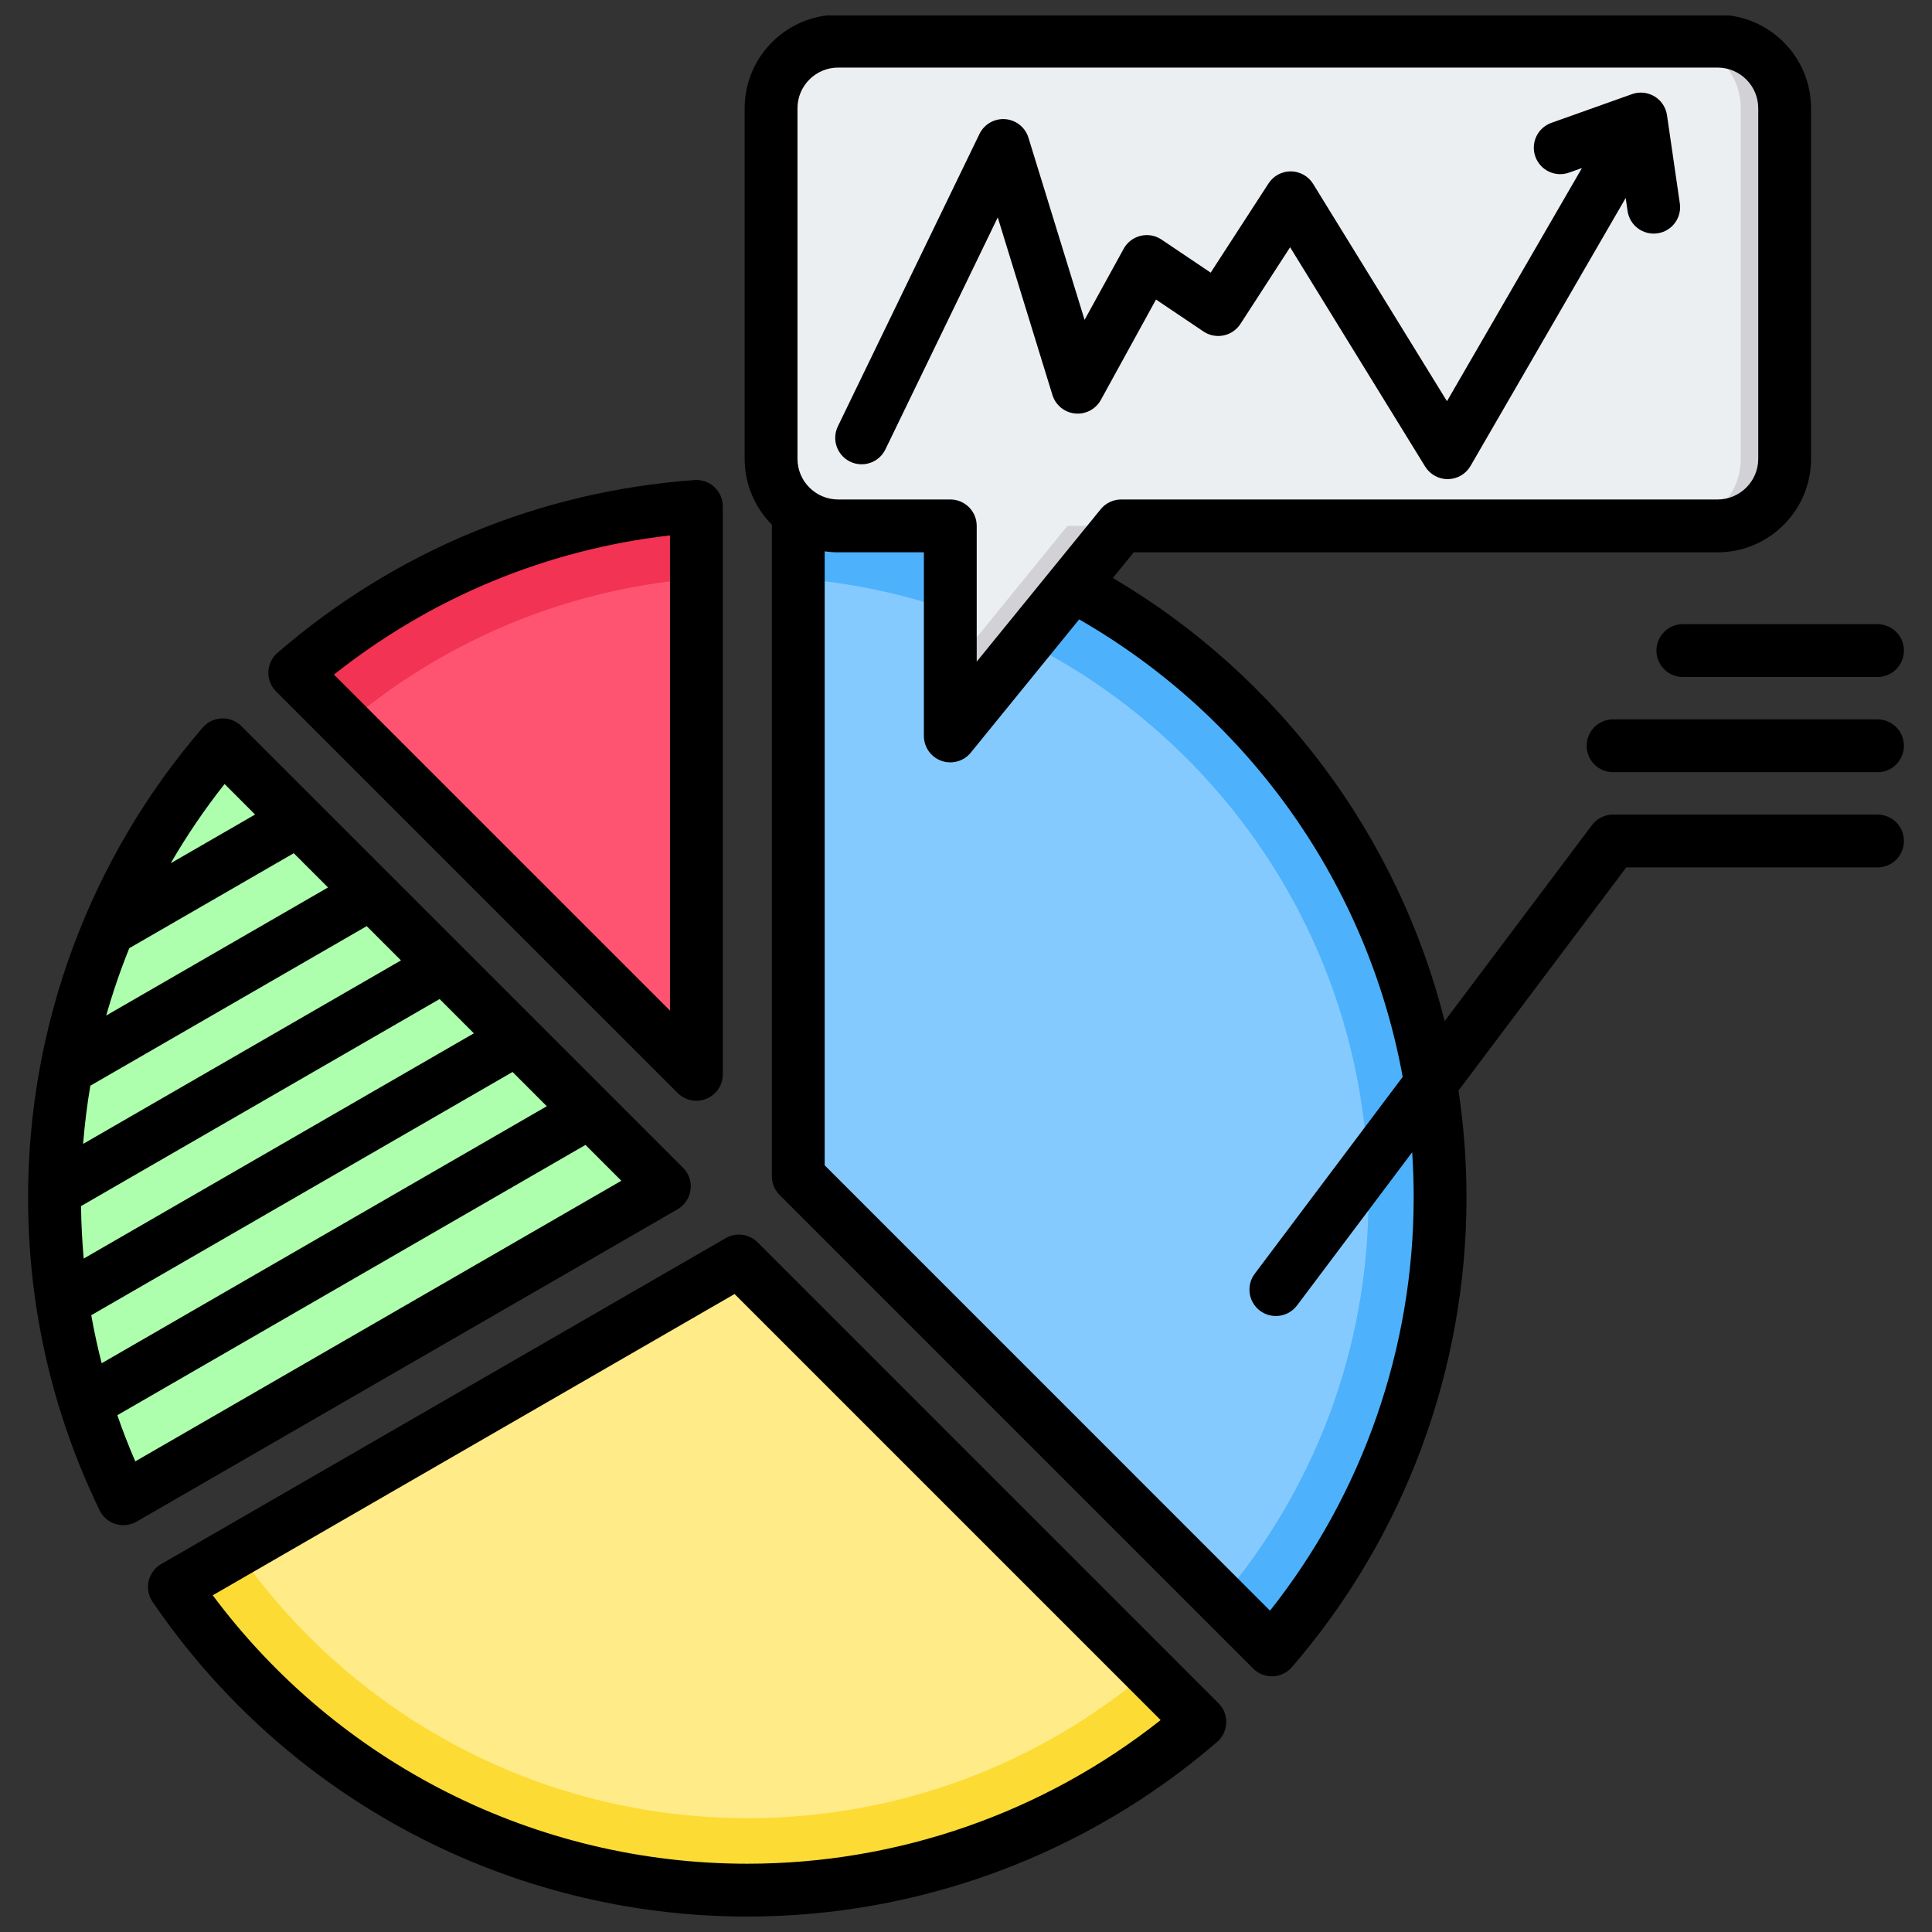 <svg xmlns="http://www.w3.org/2000/svg" id="Layer_1" viewBox="0 0 512 512" data-name="Layer 1"><rect x="0" y="0" width="512" height="512" fill="#333333" stroke="none"/><g fill-rule="evenodd"><path d="m337.063 437.236c27.779-32.172 44.581-74.087 44.581-119.928 0-96.859-75.005-176.193-170.1-183.105v177.513l125.519 125.519z" fill="#4eb1fc"></path><path d="m211.543 153.327v158.39l112.04 112.04c24.374-28.694 39.087-65.85 39.087-106.448 0-86.353-66.53-157.162-151.127-163.982z" fill="#85caff"></path><path d="m46.212 420.556c33.045 48.501 88.716 80.352 151.831 80.352 45.84 0 87.755-16.802 119.927-44.581l-122.149-122.149-149.609 86.377z" fill="#fcdb35"></path><path d="m304.483 442.841-108.661-108.661-132.963 76.766c29.703 42.833 79.214 70.89 135.285 70.89 40.547 0 77.66-14.676 106.339-38.995z" fill="#ffeb87"></path><path d="m59.024 197.381c-27.779 32.171-44.581 74.087-44.581 119.927 0 28.63 6.556 55.728 18.245 79.879l143.369-82.774-117.033-117.033z" fill="#adffad"></path><path d="m184.543 134.204c-40.548 2.947-77.442 19.059-106.427 44.085l106.427 106.427z" fill="#f23353"></path><path d="m91.695 191.868 92.848 92.848v-131.371c-35.272 2.888-67.391 16.9-92.848 38.523z" fill="#ff5471"></path><path d="m222.111 10.908h233.064c9.773 0 17.768 7.996 17.768 17.768v92.92c0 9.772-7.996 17.768-17.768 17.768h-158.054l-45.279 55.673v-55.673h-29.731c-9.772 0-17.768-7.996-17.768-17.768v-92.919c0-9.773 7.996-17.768 17.768-17.768z" fill="#d1d1d6"></path><path d="m222.111 10.908h221.439c9.773 0 17.768 7.996 17.768 17.768v92.92c0 9.772-7.997 17.768-17.768 17.768h-160.679l-31.029 38.152v-38.152h-29.731c-9.772 0-17.768-7.996-17.768-17.768v-92.919c0-9.773 7.996-17.768 17.768-17.768z" fill="#eceff1"></path><path d="m374.64 317.311c0 39.838-13.462 78.446-38.073 109.535l-118.019-118.029v-162.71c1.162.169 2.352.261 3.562.261h22.731v48.672c0 2.96 1.865 5.606 4.656 6.594.771.275 1.562.405 2.342.405 2.068 0 4.078-.916 5.432-2.584l28.718-35.311c45.482 26.139 76.479 70.609 85.739 121.243l-39.211 52.172c-2.318 3.09-1.701 7.476 1.393 9.799 1.268.945 2.738 1.403 4.208 1.403 2.121 0 4.222-.964 5.601-2.791l30.52-40.614c.27 3.957.4 7.943.4 11.954zm83.545-313.221h-239.08c-12.239 1.489-21.764 11.949-21.764 24.587v92.921c0 6.796 2.762 12.961 7.211 17.444v172.678c0 1.855.728 3.634 2.049 4.95l125.519 125.519c1.311 1.316 3.089 2.049 4.94 2.049.091 0 .183 0 .26-.005 1.943-.072 3.769-.95 5.042-2.42 29.851-34.565 46.277-78.779 46.277-124.502 0-9.568-.728-19.02-2.121-28.298l44.456-59.142h66.584c3.875 0 7.004-3.133 7.004-6.998s-3.128-7.004-7.004-7.004h-70.078c-2.198 0-4.271 1.036-5.596 2.796l-39.033 51.941c-12.301-48.813-43.588-91.263-87.922-117.44l5.523-6.796h154.728c13.65 0 24.77-11.115 24.77-24.77v-92.923c0-12.637-9.525-23.098-21.764-24.587zm-246.842 24.587v92.921c0 5.938 4.839 10.768 10.768 10.768h29.73c3.87 0 6.999 3.133 6.999 7.003v35.972l32.853-40.392c1.325-1.634 3.326-2.583 5.427-2.583h158.059c5.929 0 10.773-4.83 10.773-10.768v-92.921c0-5.938-4.844-10.768-10.773-10.768h-233.068c-5.929 0-10.768 4.83-10.768 10.768zm293.218 168.962c0 3.866-3.128 7.003-7.004 7.003h-70.078c-3.866 0-6.999-3.138-6.999-7.003s3.133-6.999 6.999-6.999h70.078c3.875 0 7.004 3.138 7.004 6.999zm-58.592-32.227h51.589c3.875 0 7.004 3.133 7.004 6.998s-3.128 6.999-7.004 6.999h-51.589c-3.856 0-6.999-3.133-6.999-6.999s3.143-6.998 6.999-6.998zm-223.929-52.423 37.524-77.482c1.258-2.593 3.957-4.145 6.825-3.933 2.873.222 5.321 2.174 6.16 4.921l14.875 48.268 10.358-18.837c.94-1.721 2.569-2.964 4.478-3.427 1.914-.468 3.933-.106 5.562.993l13.019 8.763 15.333-23.647c1.287-1.991 3.499-3.191 5.866-3.191h.082c2.4.029 4.622 1.282 5.88 3.326l35.461 57.58 35.77-61.793-3.413 1.215c-3.639 1.301-7.64-.603-8.936-4.242-1.301-3.644.598-7.649 4.246-8.946l21.363-7.611c1.976-.704 4.16-.487 5.958.593 1.803 1.084 3.022 2.916 3.321 4.989l3.398 23.372c.564 3.823-2.087 7.375-5.905 7.934-3.842.559-7.384-2.092-7.943-5.919l-.501-3.451-41.12 71.019c-1.229 2.13-3.499 3.456-5.958 3.489-.029.005-.063.005-.101.005-2.42 0-4.68-1.258-5.962-3.33l-35.789-58.125-13.168 20.326c-1.031 1.576-2.641 2.675-4.478 3.051-1.831.376-3.75-.005-5.312-1.051l-12.58-8.464-14.619 26.602c-1.359 2.468-4.054 3.875-6.849 3.591-2.8-.284-5.152-2.217-5.982-4.902l-14.489-47.058-29.773 61.475c-1.687 3.48-5.866 4.931-9.346 3.249-3.485-1.687-4.941-5.871-3.254-9.351zm-44.489 28.901v125.928l-89.05-89.041c25.84-20.485 56.351-33.128 89.05-36.888zm2.048 147.777c1.331 1.34 3.123 2.049 4.95 2.049.901 0 1.812-.173 2.67-.535 2.622-1.08 4.333-3.634 4.333-6.464v-150.511c0-1.947-.81-3.803-2.241-5.128-1.422-1.325-3.321-1.995-5.268-1.855-41.071 2.988-79.285 18.812-110.499 45.771-1.475 1.268-2.352 3.095-2.424 5.037-.067 1.947.67 3.832 2.053 5.21l106.426 106.427zm-143.748 97.616c-1.749-4.034-3.331-8.117-4.757-12.238l124.068-71.631 9.5 9.5-128.811 74.368zm23.671-179.513 8.078 8.093-22.36 12.908c4.232-7.303 8.989-14.325 14.282-21.001zm-35.341 140.779 111.652-64.463 9.076 9.076-117.965 68.112c-1.084-4.203-2-8.445-2.762-12.725zm-2.709-28.92c.058 4.67.299 9.307.709 13.906l103.399-59.696-9.081-9.081zm2.468-31.909c-.872 5.1-1.499 10.247-1.918 15.429l84.24-48.634-9.081-9.081-73.24 42.286zm10.32-36.44 43.592-25.17 9.076 9.076-58.78 33.938c1.721-6.054 3.76-12.012 6.112-17.844zm148.741 64.044c.279-2.155-.448-4.319-1.99-5.861l-117.04-117.031c-1.369-1.374-3.239-2.116-5.201-2.044-1.937.068-3.769.945-5.042 2.42-29.846 34.56-46.287 78.779-46.287 124.502 0 29.055 6.382 56.953 18.952 82.929.848 1.749 2.376 3.07 4.237 3.639.679.207 1.369.308 2.063.308 1.219 0 2.415-.313 3.499-.935l143.367-82.774c1.88-1.089 3.152-2.988 3.442-5.153zm15.048 178.582c39.828 0 78.441-13.467 109.53-38.069l-112.909-112.909-138.292 79.839c33.311 44.682 85.71 71.139 141.671 71.139zm2.723-164.676c-2.241-2.241-5.702-2.699-8.449-1.113l-149.614 86.38c-1.677.974-2.887 2.603-3.321 4.502-.429 1.899-.058 3.89 1.041 5.499 35.582 52.23 94.511 83.411 157.62 83.411 45.708 0 89.932-16.436 124.502-46.282 1.47-1.272 2.347-3.099 2.42-5.042.067-1.943-.67-3.832-2.053-5.206l-122.145-122.149z"></path></g></svg>